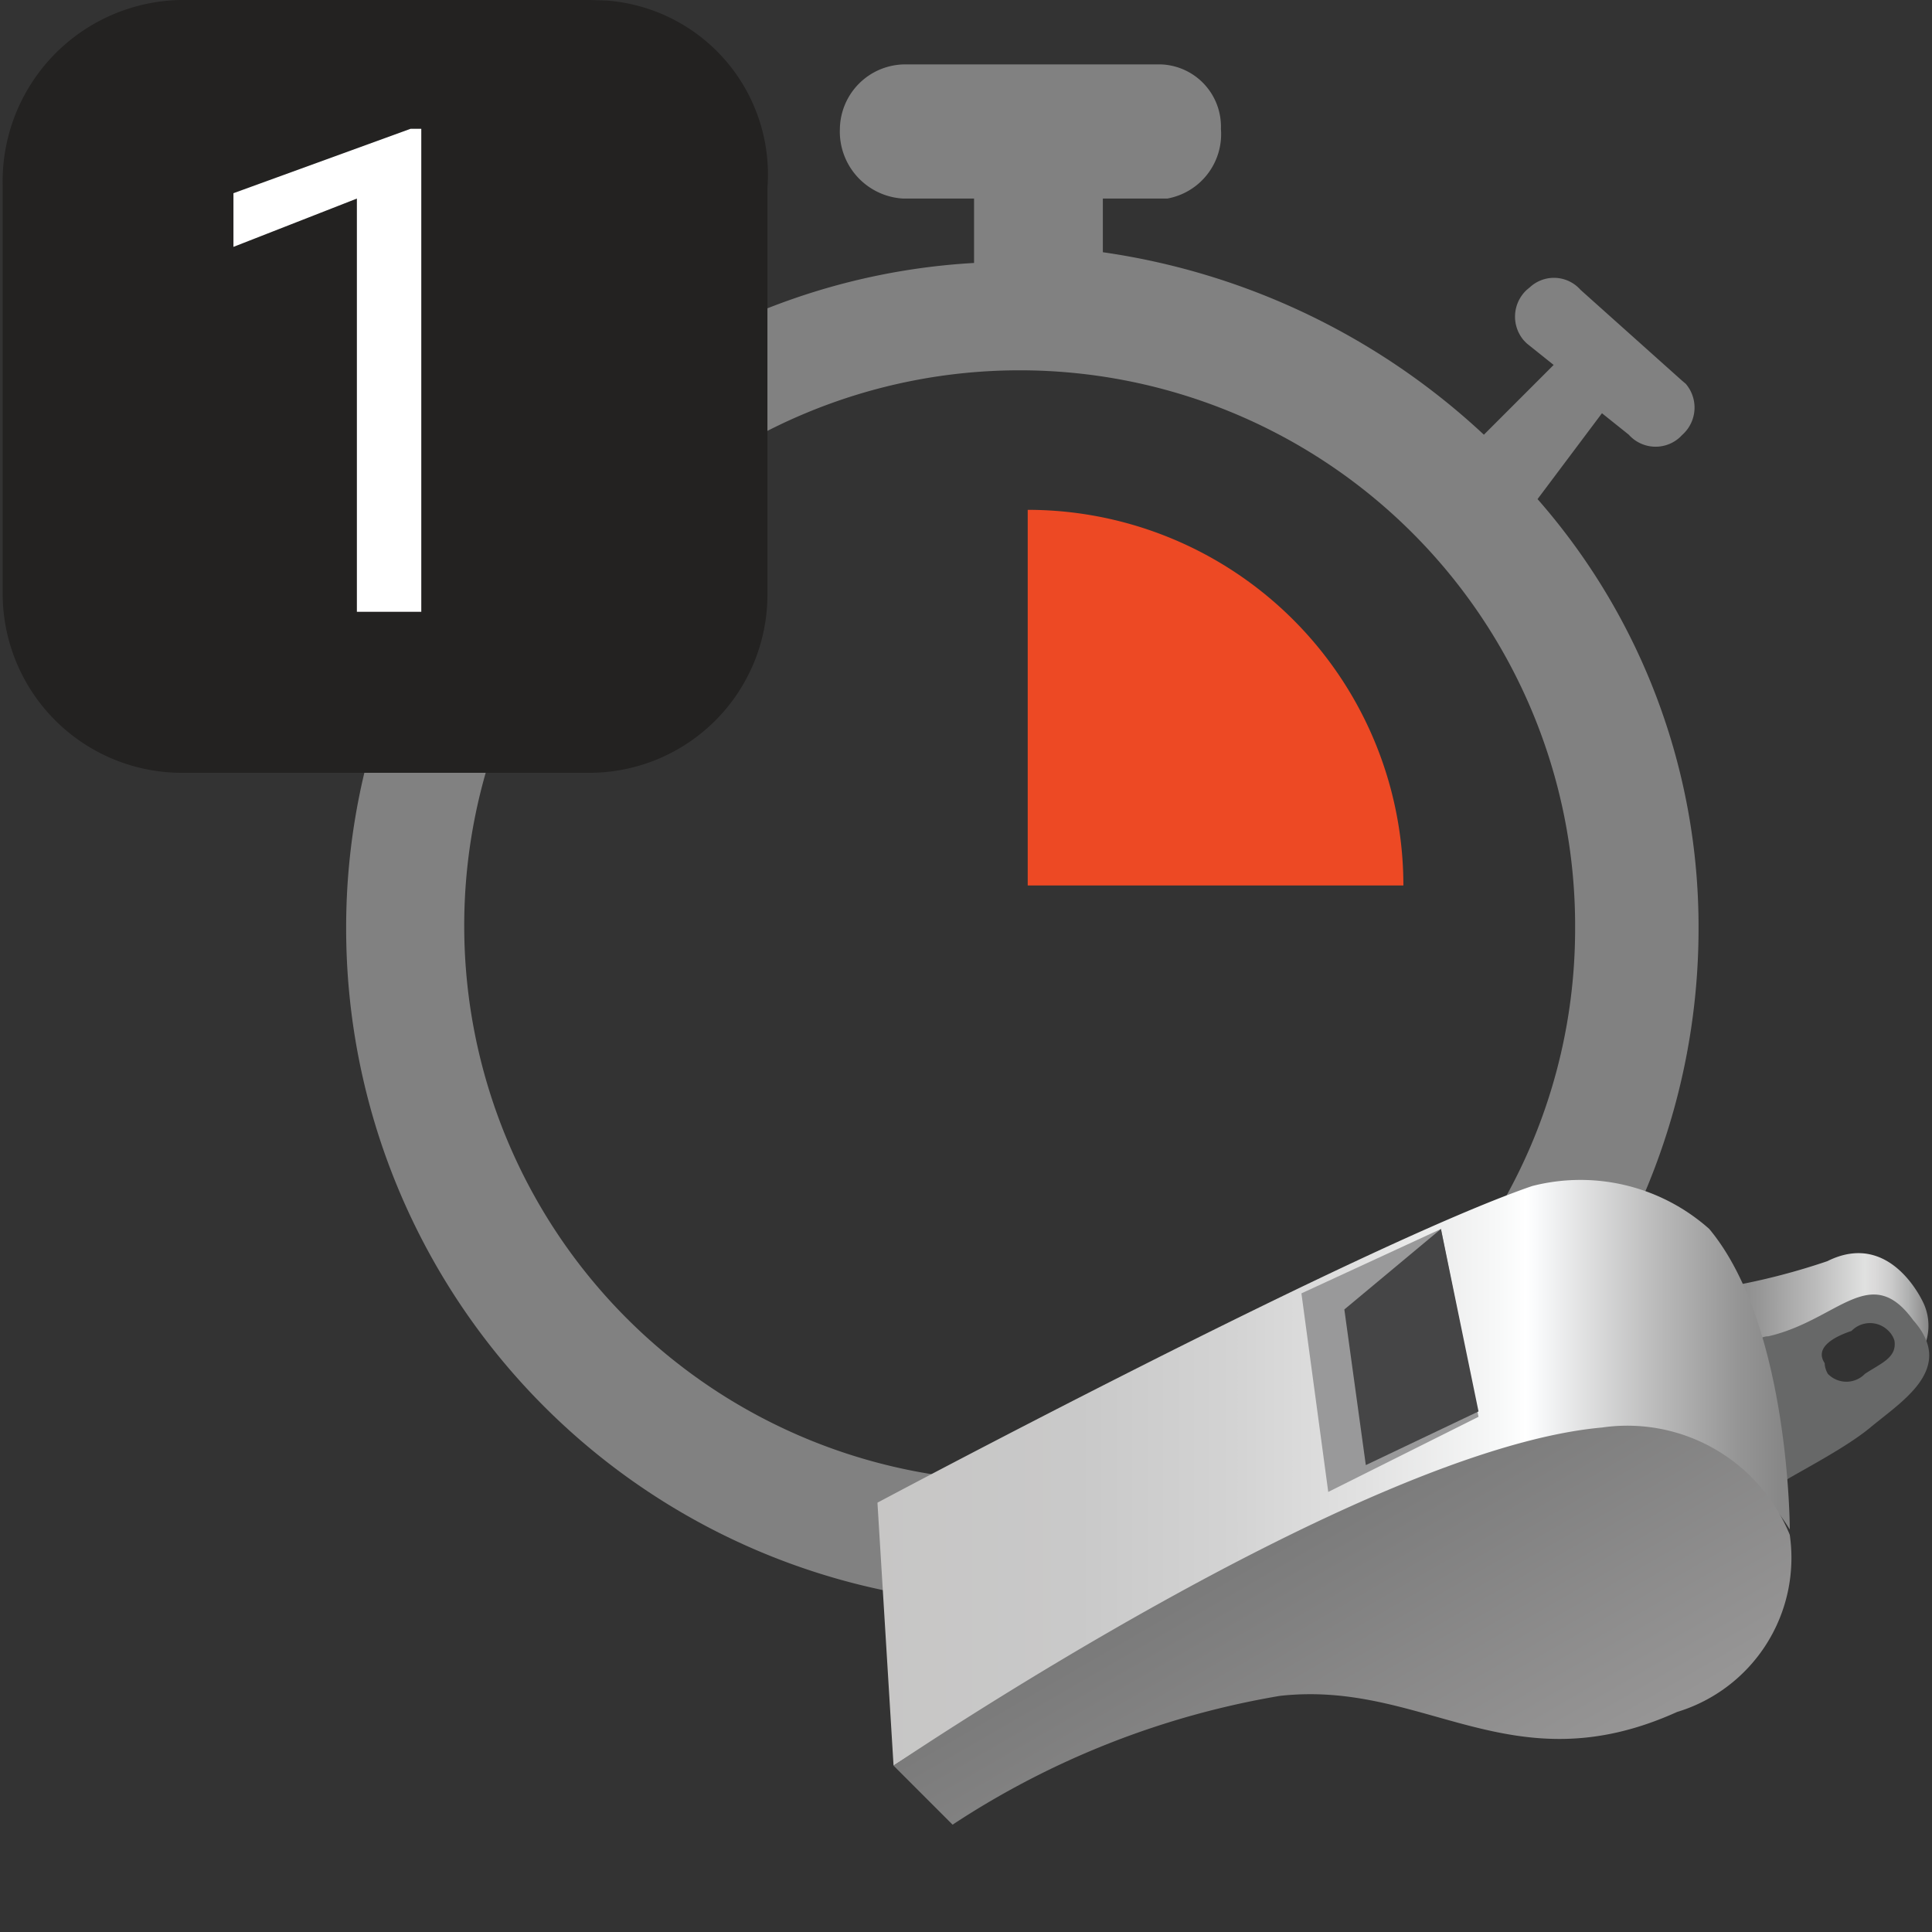 <svg id="Layer_1" data-name="Layer 1" xmlns="http://www.w3.org/2000/svg" xmlns:xlink="http://www.w3.org/1999/xlink" width="36" height="36" viewBox="0 0 36 36"><rect x="0" y="0" width="36" height="36" fill="#333333" stroke="none"/><defs><style>.cls-1{fill:#818181;}.cls-2{fill:#232221;}.cls-3{fill:url(#linear-gradient);}.cls-4{fill:#676868;}.cls-5{fill:url(#linear-gradient-2);}.cls-6{fill:url(#linear-gradient-3);}.cls-7{fill:#99999a;}.cls-8{fill:#454546;}.cls-9{fill:#fff;}.cls-10{fill:#ed4924;}</style><linearGradient id="linear-gradient" x1="32.29" y1="1.22" x2="36.16" y2="1.22" gradientTransform="matrix(1, 0, 0, -1, -0.1, 25.6)" gradientUnits="userSpaceOnUse"><stop offset="0" stop-color="#878787"/><stop offset="0.15" stop-color="#969696"/><stop offset="0.43" stop-color="#bcbcbc"/><stop offset="0.66" stop-color="#e0e1e0"/><stop offset="0.71" stop-color="#dbdada"/><stop offset="0.79" stop-color="#cacaca"/><stop offset="0.87" stop-color="#b0b1b1"/><stop offset="0.96" stop-color="#8b8b8b"/><stop offset="1" stop-color="#7a7a7a"/></linearGradient><linearGradient id="linear-gradient-2" x1="33.3" y1="-1.84" x2="16.26" y2="-1.84" gradientTransform="matrix(1, 0, 0, -1, -0.1, 25.6)" gradientUnits="userSpaceOnUse"><stop offset="0" stop-color="#878787"/><stop offset="0.05" stop-color="#969696"/><stop offset="0.14" stop-color="#bcbcbc"/><stop offset="0.27" stop-color="#fafbfc"/><stop offset="0.28" stop-color="#fff"/><stop offset="0.31" stop-color="#f7f8f8"/><stop offset="0.45" stop-color="#e2e2e2"/><stop offset="0.6" stop-color="#d3d3d3"/><stop offset="0.77" stop-color="#c9c9c9"/><stop offset="1" stop-color="#c7c6c5"/></linearGradient><linearGradient id="linear-gradient-3" x1="27.11" y1="-8.6" x2="23.85" y2="-2.96" gradientTransform="matrix(1, 0, 0, -1, -0.1, 25.6)" gradientUnits="userSpaceOnUse"><stop offset="0" stop-color="#969595"/><stop offset="1" stop-color="#7a7a7a"/></linearGradient></defs><title>action_6</title><path class="cls-1" d="M29.85,7.7l.5.4a.67.67,0,0,0,.95.05l.05-.05h0a.68.68,0,0,0,.06-.95l-.06-.05-1.9-1.7a.66.66,0,0,0-.94-.05l-.06.05h0a.68.68,0,0,0-.05.95l.05.05.5.4-1.3,1.3a13.13,13.13,0,0,0-7.1-3.4v-1h1.2a1.22,1.22,0,0,0,1-1.3,1.16,1.16,0,0,0-1.12-1.2H16.85a1.22,1.22,0,0,0-1.2,1.2,1.25,1.25,0,0,0,1.18,1.3h1.32V4.9A12.4,12.4,0,0,0,6.45,17.3a12.6,12.6,0,0,0,25.2,0,12.08,12.08,0,0,0-3-8ZM19.05,27.6a10.35,10.35,0,1,1,10.3-10.4v.1A10.29,10.29,0,0,1,19.07,27.6Z"/><path class="cls-2" d="M11,0H3.35A3.38,3.38,0,0,0,.05,3.46V11.1a3.34,3.34,0,0,0,3.3,3.3H11a3.32,3.32,0,0,0,3.3-3.3V3.5a3.25,3.25,0,0,0-3-3.49Z"/><path class="cls-3" d="M32.35,25l-.3-1a12.45,12.45,0,0,0,2-.5c1.2-.6,1.8.8,1.8.8a1,1,0,0,1-.2,1.1l-.8-1.1-1.1.5-1.2.5Z"/><path class="cls-4" d="M35.65,24.6c-.8-1.1-1.4,0-2.7.3-.2,0-.3.2-.5.2l.5,2.6h.2c-.2,0,1.1-.6,1.7-1.1S36.45,25.5,35.65,24.6Zm-.9,1a.48.48,0,0,1-.69,0A.42.42,0,0,1,34,25.4c-.2-.3.2-.5.5-.6a.48.48,0,0,1,.69,0,.42.42,0,0,1,.11.18C35.35,25.3,35.05,25.4,34.75,25.6Z"/><path class="cls-5" d="M16.65,32.9s8.8-5.7,13.4-6.3a4,4,0,0,1,3.3,1.9s0-3.8-1.5-5.6a3.61,3.61,0,0,0-3.3-.8c-3.2,1.1-12.2,5.9-12.2,5.9Z"/><path class="cls-6" d="M16.65,32.9l1.1,1.1a15.88,15.88,0,0,1,6.1-2.4c2.7-.3,4.3,1.7,7.4.3a3,3,0,0,0,2.1-3.3,3.27,3.27,0,0,0-3.5-2C25.35,27,16.65,32.9,16.65,32.9Z"/><polygon class="cls-7" points="26.85 22.9 27.55 26.4 24.75 27.8 24.25 24.1 26.85 22.9"/><polygon class="cls-8" points="26.85 22.9 27.55 26.3 25.45 27.3 25.05 24.4 26.85 22.9"/><path class="cls-9" d="M7.85,11.4H6.65V3.7l-2.3.9v-1l3.3-1.2h.2Z"/><path class="cls-10" d="M19.15,9.5v7h7A7,7,0,0,0,19.15,9.5Z"/></svg>